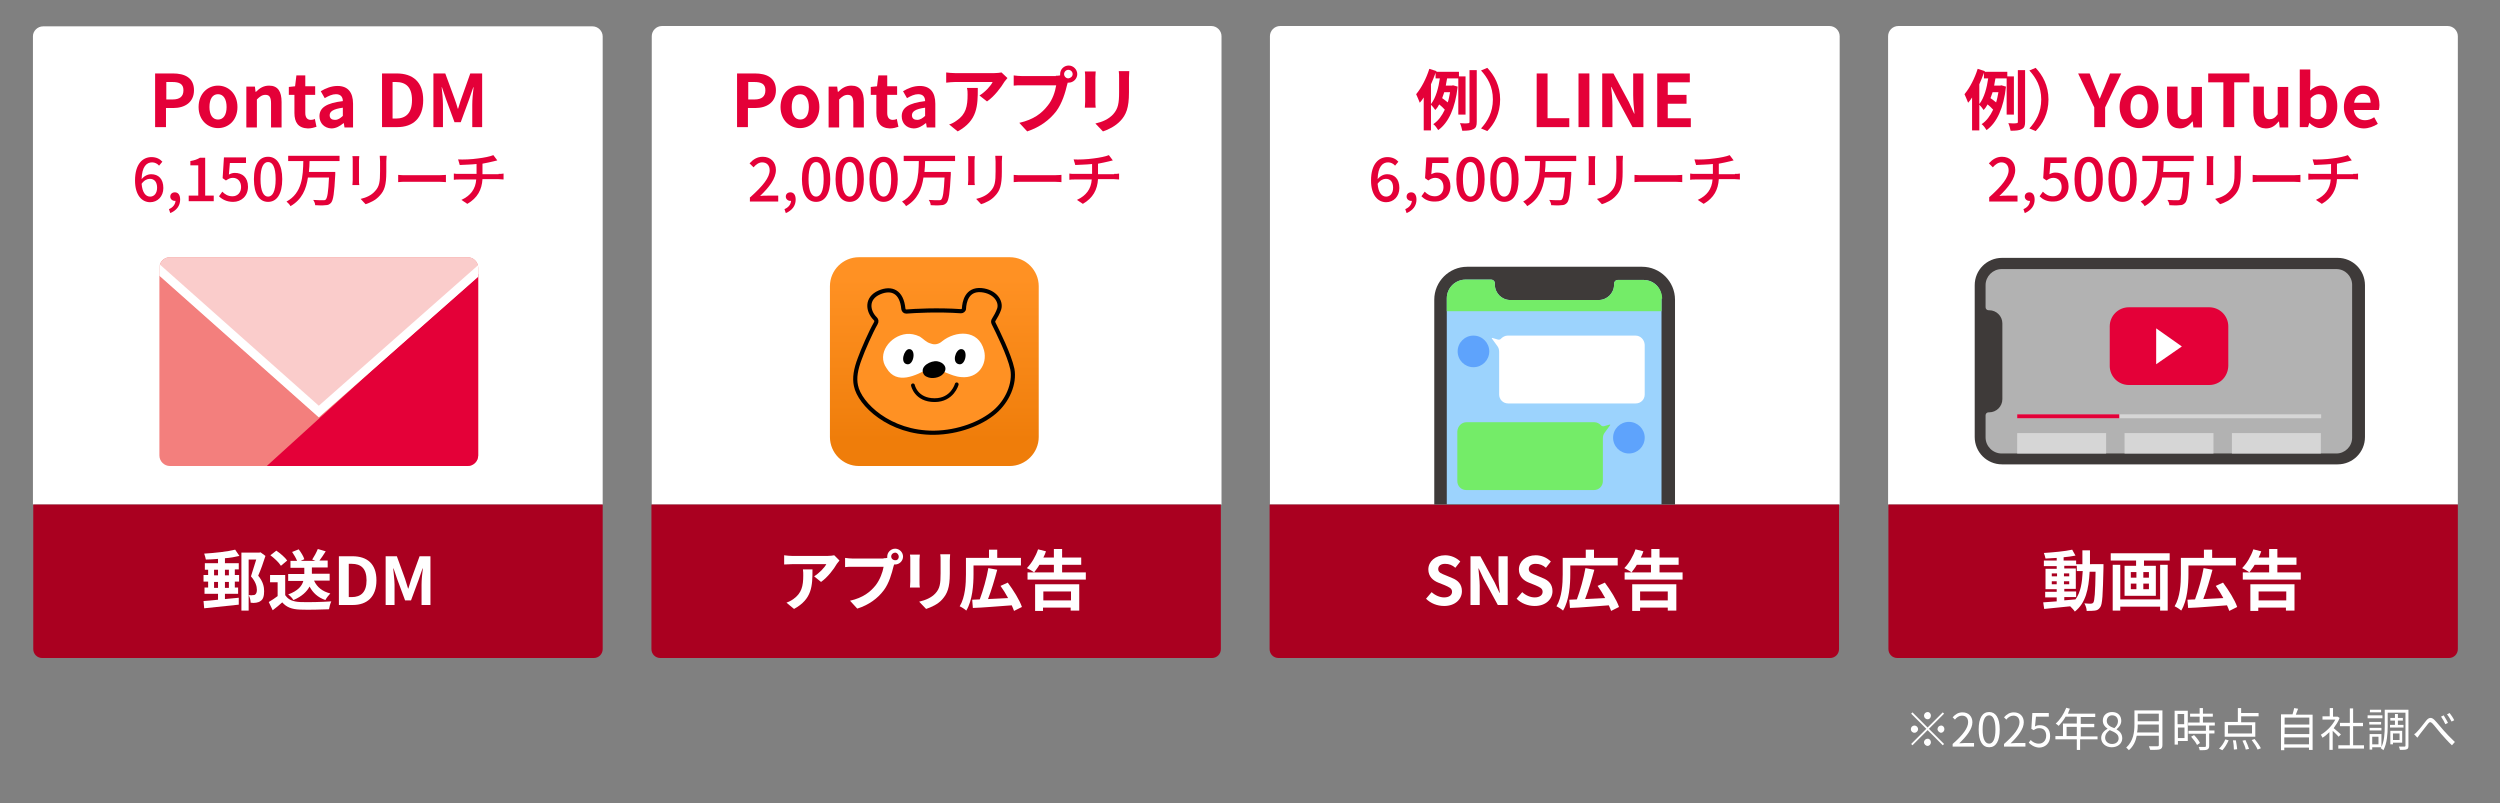 <?xml version="1.0" encoding="utf-8"?>
<!-- Generator: Adobe Illustrator 27.9.6, SVG Export Plug-In . SVG Version: 9.03 Build 54986)  -->
<svg version="1.1" id="レイヤー_1" xmlns="http://www.w3.org/2000/svg" xmlns:xlink="http://www.w3.org/1999/xlink" x="0px"
	 y="0px" viewBox="0 0 759.1 243.9" style="enable-background:new 0 0 759.1 243.9;" xml:space="preserve">
<rect x="0" y="0" width="759.1" height="243.9" fill="#808080" stroke="none"/>
<style type="text/css">
	.st0{fill:#E8E8E8;}
	.st1{fill:#C5C5C5;}
	.st2{fill:#3E3A39;}
	.st3{fill:#C0BBAA;}
	.st4{fill:#A4A2A2;}
	.st5{fill:#FFFFFF;}
	.st6{fill:#AA0020;}
	.st7{fill:#E40038;}
	.st8{fill:url(#SVGID_1_);}
	.st9{fill:#FF9123;stroke:#000000;stroke-width:1.263;stroke-linecap:round;stroke-linejoin:round;}
	.st10{fill-rule:evenodd;clip-rule:evenodd;fill:#FFFFFF;}
	.st11{fill-rule:evenodd;clip-rule:evenodd;}
	.st12{fill:none;stroke:#000000;stroke-width:1.146;stroke-linecap:round;stroke-linejoin:round;}
	.st13{fill:#F37F7D;}
	.st14{fill:#FACCCB;}
	.st15{fill:#FFE1BD;}
	.st16{fill:#9CD3FD;}
	.st17{fill:#5EA3FC;}
	.st18{fill:#74EC68;}
	.st19{fill:#B2B2B2;}
	.st20{fill:#D6D6D6;}
	.st21{fill:#90C83D;}
	.st22{fill:url(#SVGID_00000160173641416650887190000009532317413283635894_);}
	.st23{fill:#FF9123;}
	.st24{fill:url(#SVGID_00000178899197886383095190000008034439489130965431_);}
	.st25{fill:#EDEDED;}
	.st26{fill:#E5E5E5;}
	.st27{fill:#FEFEFE;}
	.st28{fill:#B5B5B5;}
	.st29{fill:#CFCFCF;}
	.st30{fill:#CCCCCC;}
	.st31{fill:#DEDEDE;}
	.st32{fill:#B8B8B8;}
	.st33{fill:#EFEFEF;}
	.st34{fill:none;}
	.st35{fill:#6D83E0;}
	.st36{fill:#F58424;}
	.st37{fill:#1188D9;}
	.st38{fill:#00B092;}
	.st39{fill:#7862C7;}
	.st40{fill:#FFC213;}
	.st41{fill:#FF7E24;}
	.st42{fill:#FF3746;}
	.st43{fill:#FF9CB9;}
	.st44{fill:#52C93E;}
	.st45{fill:#3D3A39;}
	.st46{fill:url(#SVGID_00000101094766555783066780000011164387511028578696_);}
	.st47{fill:#8DCC43;}
	.st48{fill:#28B09B;}
	.st49{fill:#7A4AF9;}
	.st50{fill:#1980DE;}
	.st51{fill:#F18126;}
	.st52{fill:#E862F8;}
	.st53{fill:#E71C41;}
	.st54{fill:#2D2D2D;}
	.st55{fill:#E81C41;}
	.st56{fill:#1A81DF;}
	.st57{fill:#8ECD41;}
	.st58{fill:#E962FA;}
	.st59{fill:#F28124;}
	.st60{fill:#29B19C;}
	.st61{fill:#7A4AFA;}
	.st62{fill:#EA2469;}
	.st63{fill:#38499C;}
	.st64{fill:#04A3AE;}
	.st65{fill:#FFA82D;}
	.st66{fill:#1455BC;}
	.st67{fill:#0AB8B3;}
	.st68{fill:#5B5857;}
	.st69{fill:#FFE600;}
	.st70{fill:#C26900;}
	.st71{fill:#FA9800;}
	.st72{fill:#009B55;}
	.st73{fill:#F4BB21;}
	.st74{fill:#ED7B2E;}
	.st75{fill:#DDDDDD;}
	.st76{fill:#D75512;}
	.st77{fill:#F7E187;}
	.st78{fill:#F2974F;}
	.st79{fill:#BC1D29;}
	.st80{fill:#E73D46;}
	.st81{fill:#FADDDC;}
	.st82{fill:#F3ADAB;}
	.st83{fill:#EF97B1;}
	.st84{fill:#E04A77;}
	.st85{fill:#13A68A;}
	.st86{fill:#5CB546;}
	.st87{fill:#CBE1B2;}
	.st88{fill:#A3D5C2;}
	.st89{fill:#26833A;}
	.st90{fill:#017272;}
	.st91{fill:#207FC3;}
	.st92{fill:#77C9E0;}
	.st93{fill:#B3D0ED;}
	.st94{fill:#2056A0;}
	.st95{fill:#0C9ABC;}
	.st96{fill:#BDD6EF;}
	.st97{fill:#B5DB18;}
	.st98{fill:#00A958;}
	.st99{fill:#10B8B0;}
	.st100{fill:#FBD92E;}
	.st101{fill:#FFDD98;}
	.st102{fill:#E3B885;}
	.st103{fill:#677BBA;}
	.st104{fill:#4B338C;}
	.st105{fill:#A8A1CE;}
	.st106{fill:#454B9C;}
	.st107{fill:#C2CBE7;}
	.st108{fill:#677DBC;}
	.st109{fill:#6F60A7;}
	.st110{fill:#5B9800;}
	.st111{fill:none;stroke:#FFFFFF;stroke-width:3;stroke-miterlimit:10;}
	.st112{clip-path:url(#SVGID_00000089547220537246511490000012957137993128933508_);}
	.st113{fill:#F3E5D7;}
	.st114{fill:#E6C7A8;}
	.st115{fill:#806446;}
	.st116{fill:#6D4D2B;}
	.st117{fill:#EAD0B6;}
	.st118{fill:#CFA375;}
	.st119{fill:#FFA000;}
	.st120{fill:#D77500;}
	.st121{fill:#BDBDBD;}
	.st122{fill:#FF8304;}
	.st123{fill:#D9A7C1;}
	.st124{fill:url(#SVGID_00000085215136935700405320000007519703981700327307_);}
	.st125{fill:#FFF77D;}
	.st126{fill:url(#SVGID_00000012432749314296472540000007592887738659611527_);}
	.st127{fill:url(#SVGID_00000176740711910804757050000001276072380298689950_);}
	.st128{opacity:0.5;fill:#FFFFFF;}
	.st129{fill:#C7C3B4;}
	.st130{clip-path:url(#SVGID_00000122678520281290687390000016647233766556670610_);}
	.st131{fill:none;stroke:#FFFFFF;stroke-width:2;stroke-miterlimit:10;}
	.st132{fill:#F85659;}
	.st133{fill:#404040;}
	.st134{fill:#FFB1B3;}
	.st135{fill:#D0393C;}
	.st136{fill:#F57ABB;}
	.st137{fill:#FAB8DB;}
	.st138{fill:#FCDAEC;}
	.st139{fill:#C5388E;}
	.st140{fill:#8172B7;}
	.st141{fill:#D7D7D7;}
	.st142{fill:#F1E3D5;}
	.st143{fill:#E4C5A6;}
	.st144{fill:#BCBCBC;}
	.st145{fill:#B8AFD6;}
	.st146{fill:#CDA175;}
	.st147{fill:#926A43;}
	.st148{fill:#E8CEB4;}
	.st149{fill:#7C7C7C;}
	.st150{fill:#9F9F9F;}
	.st151{fill:#A3C800;}
	.st152{fill:#E2E2E4;}
	.st153{fill:#9B9D9D;}
	.st154{fill:#CECED0;}
	.st155{fill:#71A100;}
	.st156{fill:#44B477;}
	.st157{fill:#39C2D6;}
	.st158{fill:#AEE6EE;}
	.st159{fill:url(#SVGID_00000070838137556282838240000013170629773216688527_);}
	.st160{fill:url(#SVGID_00000019638946896113534680000003508600306540468154_);}
	.st161{fill:url(#SVGID_00000129163486314352598420000003170391367112071610_);}
	.st162{fill:url(#SVGID_00000164499039951559233290000000111432041980897975_);}
	.st163{fill:#C9001E;}
	.st164{fill:#001E83;}
	.st165{fill:#949494;}
	.st166{fill:#CDCDCD;}
	.st167{fill:#F0F0F0;}
	.st168{fill:none;stroke:#949494;stroke-width:2.189;stroke-miterlimit:10;}
	.st169{fill:#6C6C6C;}
	.st170{fill:#FFFFFF;stroke:#CDCDCD;stroke-width:4.552;stroke-miterlimit:10;}
	.st171{fill:#FF8F23;}
	.st172{fill:#001E64;}
	.st173{fill:url(#SVGID_00000042703245304434116550000014790871640932463493_);}
	.st174{fill:#324B88;}
	.st175{fill:#06256F;}
	.st176{fill:#1D397C;}
	.st177{fill:url(#SVGID_00000051372699303381454190000014598288810347164073_);}
	.st178{fill:url(#SVGID_00000112615450035463428090000000899538659049687445_);}
	.st179{fill:url(#SVGID_00000061446222260380088540000011013404462594497956_);}
	.st180{fill:url(#SVGID_00000084507379621245591660000013502438855250293386_);}
	.st181{fill:url(#SVGID_00000040534580912852890630000007604221537358122402_);}
	.st182{fill:url(#SVGID_00000147904291774523727230000014015798567188674181_);}
	.st183{fill:url(#SVGID_00000157285881439294309490000015811496213334779805_);}
	.st184{fill:#D92541;}
	.st185{fill:#A4001E;}
</style>
<path class="st5" d="M370.9,153.2h-173V11c0-1.7,1.4-3.1,3.1-3.1h166.8c1.7,0,3.1,1.4,3.1,3.1V153.2z"/>
<path class="st5" d="M558.6,153.2h-173V11c0-1.7,1.4-3.1,3.1-3.1h166.8c1.7,0,3.1,1.4,3.1,3.1V153.2z"/>
<path class="st5" d="M746.3,153.2h-173V11c0-1.7,1.4-3.1,3.1-3.1h166.8c1.7,0,3.1,1.4,3.1,3.1V153.2z"/>
<path class="st5" d="M183,153.2H10V11C10,9.4,11.4,8,13.1,8h166.8c1.7,0,3.1,1.4,3.1,3.1V153.2z"/>
<path class="st6" d="M385.4,153.2h173v43.9c0,1.5-1.2,2.7-2.7,2.7H388.2c-1.5,0-2.7-1.2-2.7-2.7V153.2z"/>
<path class="st6" d="M197.7,153.2h173v43.9c0,1.5-1.2,2.7-2.7,2.7H200.5c-1.5,0-2.7-1.2-2.7-2.7V153.2z"/>
<path class="st6" d="M10,153.2h173v43.9c0,1.5-1.2,2.7-2.7,2.7H12.8c-1.5,0-2.7-1.2-2.7-2.7V153.2z"/>
<path class="st6" d="M573.3,153.2h173v43.9c0,1.5-1.2,2.7-2.7,2.7H576.1c-1.5,0-2.7-1.2-2.7-2.7V153.2z"/>
<g>
	<path class="st7" d="M47.2,22.3h5.3c3.6,0,6.4,1.3,6.4,5.1c0,3.7-2.8,5.4-6.3,5.4h-2.2v5.8h-3.3V22.3z M52.4,30.2
		c2.2,0,3.3-0.9,3.3-2.8c0-1.9-1.2-2.5-3.4-2.5h-1.8v5.3H52.4z"/>
	<path class="st7" d="M60.3,32.5c0-4.1,2.8-6.5,5.9-6.5c3.1,0,5.9,2.4,5.9,6.5c0,4.1-2.8,6.4-5.9,6.4C63.1,38.9,60.3,36.5,60.3,32.5
		z M68.8,32.5c0-2.3-0.9-3.9-2.6-3.9c-1.7,0-2.6,1.5-2.6,3.9c0,2.3,0.9,3.8,2.6,3.8C67.9,36.3,68.8,34.8,68.8,32.5z"/>
	<path class="st7" d="M74.8,26.3h2.6l0.2,1.6h0.1c1.1-1.1,2.3-1.9,4-1.9c2.7,0,3.8,1.8,3.8,5v7.7h-3.2v-7.3c0-1.9-0.5-2.6-1.7-2.6
		c-1,0-1.7,0.5-2.6,1.4v8.5h-3.2V26.3z"/>
	<path class="st7" d="M89.4,34.3v-5.5h-1.7v-2.4l1.9-0.2l0.4-3.3h2.7v3.3h3v2.6h-3v5.5c0,1.4,0.6,2.1,1.7,2.1c0.4,0,0.9-0.1,1.2-0.3
		l0.5,2.4c-0.7,0.2-1.5,0.5-2.6,0.5C90.5,38.9,89.4,37.1,89.4,34.3z"/>
	<path class="st7" d="M97,35.3c0-2.6,2.1-4,7.1-4.6c0-1.2-0.6-2.1-2.1-2.1c-1.1,0-2.2,0.5-3.4,1.2l-1.2-2.1c1.5-0.9,3.2-1.6,5.1-1.6
		c3.1,0,4.7,1.9,4.7,5.4v7.2h-2.6l-0.2-1.3h-0.1c-1.1,0.9-2.3,1.6-3.7,1.6C98.5,38.9,97,37.4,97,35.3z M104.1,35.2v-2.5
		c-3,0.4-4,1.2-4,2.3c0,1,0.7,1.4,1.6,1.4C102.7,36.4,103.3,35.9,104.1,35.2z"/>
	<path class="st7" d="M115.9,22.3h4.5c5,0,8.1,2.6,8.1,8.1c0,5.5-3.1,8.2-7.9,8.2h-4.6V22.3z M120.2,36c3,0,4.9-1.6,4.9-5.6
		c0-4-1.9-5.5-4.9-5.5h-1V36H120.2z"/>
	<path class="st7" d="M131.6,22.3h3.6l2.8,7.6c0.4,1,0.7,2.1,1,3.1h0.1c0.4-1.1,0.6-2.1,1-3.1l2.7-7.6h3.6v16.3h-3v-6.8
		c0-1.5,0.2-3.8,0.4-5.3h-0.1l-1.3,3.8l-2.5,6.8H138l-2.5-6.8l-1.3-3.8h-0.1c0.2,1.5,0.4,3.8,0.4,5.3v6.8h-2.9V22.3z"/>
	<path class="st7" d="M48.3,50.3c-0.5-0.6-1.3-1-2.1-1c-1.7,0-3.1,1.3-3.2,5.1c0.8-1,1.9-1.5,2.9-1.5c2.2,0,3.7,1.4,3.7,4.2
		c0,2.6-1.8,4.3-4,4.3c-2.5,0-4.6-2.1-4.6-6.6c0-5.1,2.4-7.1,5-7.1c1.5,0,2.6,0.6,3.3,1.4L48.3,50.3z M47.7,57
		c0-1.7-0.8-2.7-2.2-2.7c-0.8,0-1.7,0.4-2.5,1.5c0.2,2.6,1.2,3.9,2.6,3.9C46.8,59.7,47.7,58.7,47.7,57z"/>
	<path class="st7" d="M51.3,63.5c1.2-0.5,1.9-1.4,2-2.5c-0.1,0-0.1,0-0.2,0c-0.7,0-1.4-0.5-1.4-1.3c0-0.8,0.6-1.3,1.4-1.3
		c1,0,1.6,0.8,1.6,2.2c0,1.9-1.1,3.3-3,4.1L51.3,63.5z"/>
	<path class="st7" d="M57.3,59.4h2.9v-9.2h-2.4v-1.3c1.2-0.2,2.1-0.5,2.9-1h1.6v11.5h2.6v1.7h-7.6V59.4z"/>
	<path class="st7" d="M66.5,59.6l1-1.4c0.8,0.8,1.7,1.4,3.1,1.4c1.5,0,2.6-1.1,2.6-2.8s-1-2.8-2.5-2.8c-0.8,0-1.3,0.3-2.1,0.8
		l-1-0.7l0.4-6.3h6.7v1.7h-4.9L69.5,53c0.6-0.3,1.1-0.5,1.8-0.5c2.2,0,4,1.3,4,4.2c0,2.9-2.1,4.6-4.5,4.6
		C68.8,61.3,67.4,60.5,66.5,59.6z"/>
	<path class="st7" d="M77.1,54.4c0-4.6,1.7-6.8,4.3-6.8c2.6,0,4.3,2.3,4.3,6.8c0,4.6-1.7,6.9-4.3,6.9C78.8,61.3,77.1,59,77.1,54.4z
		 M83.7,54.4c0-3.8-1-5.2-2.3-5.2s-2.3,1.4-2.3,5.2c0,3.8,1,5.3,2.3,5.3S83.7,58.2,83.7,54.4z"/>
	<path class="st7" d="M94,48.9c0,1.1-0.1,2.2-0.2,3.3h8c0,0,0,0.5,0,0.8c-0.3,5.7-0.6,7.8-1.3,8.6c-0.5,0.5-0.9,0.7-1.7,0.7
		c-0.7,0.1-1.9,0.1-3.1,0c0-0.5-0.3-1.2-0.6-1.6c1.3,0.1,2.6,0.1,3,0.1c0.4,0,0.6,0,0.8-0.2c0.5-0.5,0.8-2.3,1-6.7h-6.4
		c-0.5,3.5-1.8,6.7-5.3,8.7c-0.2-0.5-0.8-1-1.2-1.4c4.8-2.6,5-7.8,5.1-12.3h-4.6v-1.6h15.6v1.6H94z"/>
	<path class="st7" d="M109.1,47.4c0,0.4-0.1,0.8-0.1,1.3v6c0,0.5,0,1.1,0.1,1.5H107c0-0.3,0.1-0.9,0.1-1.5v-6c0-0.3,0-1-0.1-1.3
		H109.1z M117.4,47.3c0,0.5-0.1,1-0.1,1.7v3.2c0,4.1-0.6,5.7-2,7.2c-1.2,1.4-3,2.2-4.3,2.6l-1.5-1.6c1.7-0.4,3.3-1.1,4.4-2.4
		c1.3-1.4,1.5-2.8,1.5-6V49c0-0.6-0.1-1.2-0.1-1.7H117.4z"/>
	<path class="st7" d="M120.9,53.1c0.6,0.1,1.7,0.1,2.7,0.1h9.8c0.9,0,1.6-0.1,2-0.1v2.2c-0.4,0-1.2-0.1-2-0.1h-9.8
		c-1,0-2.1,0-2.7,0.1V53.1z"/>
	<path class="st7" d="M151.4,52.8c0.4,0,1.1,0,1.5-0.1v1.8c-0.4,0-1-0.1-1.5-0.1h-4.9c-0.2,3.2-1.5,5.7-4.6,7.5l-1.8-1.2
		c2.8-1.3,4.3-3.3,4.5-6.2h-5.2c-0.6,0-1.2,0-1.6,0.1v-1.9c0.4,0.1,1.1,0.1,1.6,0.1h5.3v-3c-1.8,0.2-3.7,0.2-5.1,0.3l-0.5-1.7
		c1.4,0.1,4.1,0,6.1-0.3c1.7-0.2,3.7-0.6,4.6-1l1.2,1.6c-0.5,0.1-0.9,0.2-1.2,0.3c-0.9,0.2-2.1,0.5-3.3,0.7v3.2H151.4z"/>
</g>
<g>
	<path class="st7" d="M223.9,22.3h5.3c3.6,0,6.4,1.3,6.4,5.1c0,3.7-2.8,5.4-6.3,5.4h-2.2v5.8h-3.3V22.3z M229.1,30.2
		c2.2,0,3.3-0.9,3.3-2.8c0-1.9-1.2-2.5-3.4-2.5h-1.8v5.3H229.1z"/>
	<path class="st7" d="M237,32.5c0-4.1,2.8-6.5,5.9-6.5s5.9,2.4,5.9,6.5c0,4.1-2.8,6.4-5.9,6.4S237,36.5,237,32.5z M245.6,32.5
		c0-2.3-0.9-3.9-2.6-3.9s-2.6,1.5-2.6,3.9c0,2.3,0.9,3.8,2.6,3.8S245.6,34.8,245.6,32.5z"/>
	<path class="st7" d="M251.6,26.3h2.6l0.2,1.6h0.1c1.1-1.1,2.3-1.9,4-1.9c2.7,0,3.8,1.8,3.8,5v7.7h-3.2v-7.3c0-1.9-0.5-2.6-1.7-2.6
		c-1,0-1.7,0.5-2.6,1.4v8.5h-3.2V26.3z"/>
	<path class="st7" d="M266.1,34.3v-5.5h-1.7v-2.4l1.9-0.2l0.4-3.3h2.7v3.3h3v2.6h-3v5.5c0,1.4,0.6,2.1,1.7,2.1
		c0.4,0,0.9-0.1,1.2-0.3l0.5,2.4c-0.7,0.2-1.5,0.5-2.6,0.5C267.3,38.9,266.1,37.1,266.1,34.3z"/>
	<path class="st7" d="M273.8,35.3c0-2.6,2.1-4,7.1-4.6c0-1.2-0.6-2.1-2.1-2.1c-1.1,0-2.2,0.5-3.4,1.2l-1.2-2.1
		c1.5-0.9,3.2-1.6,5.1-1.6c3.1,0,4.7,1.9,4.7,5.4v7.2h-2.6l-0.2-1.3h-0.1c-1.1,0.9-2.3,1.6-3.7,1.6
		C275.2,38.9,273.8,37.4,273.8,35.3z M280.9,35.2v-2.5c-3,0.4-4,1.2-4,2.3c0,1,0.7,1.4,1.6,1.4C279.4,36.4,280.1,35.9,280.9,35.2z"
		/>
	<path class="st7" d="M305.9,23.7c-0.2,0.3-0.7,0.8-0.9,1.1c-1,1.7-3.1,4.5-5.3,6l-2.3-1.8c1.8-1.1,3.5-3,4-4.1H290
		c-0.9,0-1.6,0.1-2.7,0.2v-3.1c0.8,0.1,1.8,0.2,2.7,0.2h11.9c0.6,0,1.8-0.1,2.2-0.2L305.9,23.7z M296.9,26.7c0,5.5-0.1,9.9-6.1,13.2
		l-2.6-2.1c0.7-0.2,1.5-0.6,2.3-1.2c2.8-1.9,3.3-4.3,3.3-7.9c0-0.7,0-1.3-0.2-2H296.9z"/>
	<path class="st7" d="M320.6,23c0.3,0,0.8,0,1.3-0.1c0-0.1,0-0.3,0-0.4c0-1.5,1.2-2.6,2.6-2.6c1.4,0,2.6,1.2,2.6,2.6
		c0,1.4-1.2,2.6-2.6,2.6c-0.1,0-0.2,0-0.3,0l-0.2,0.7c-0.5,2.2-1.5,5.6-3.3,8c-2,2.6-4.9,4.8-8.8,6.1l-2.4-2.6
		c4.4-1,6.8-2.9,8.6-5.2c1.5-1.8,2.3-4.3,2.6-6.2h-10.3c-1,0-2,0-2.6,0.1v-3.1c0.6,0.1,1.9,0.2,2.6,0.2H320.6z M325.7,22.5
		c0-0.7-0.6-1.3-1.3-1.3c-0.7,0-1.3,0.6-1.3,1.3c0,0.7,0.6,1.3,1.3,1.3C325.1,23.7,325.7,23.2,325.7,22.5z"/>
	<path class="st7" d="M332.7,21.7c0,0.5-0.1,1-0.1,1.7v7.4c0,0.5,0,1.4,0.1,1.9h-3.3c0-0.4,0.1-1.3,0.1-1.9v-7.4
		c0-0.4,0-1.2-0.1-1.7H332.7z M342.9,21.5c0,0.6-0.1,1.3-0.1,2.2v4.4c0,4.7-0.9,6.8-2.6,8.6c-1.5,1.6-3.7,2.7-5.3,3.2l-2.3-2.4
		c2.2-0.5,4-1.3,5.4-2.8c1.5-1.7,1.8-3.3,1.8-6.7v-4.2c0-0.9,0-1.6-0.1-2.2H342.9z"/>
	<path class="st7" d="M227.8,59.9c3.9-3.5,5.9-6,5.9-8.2c0-1.4-0.8-2.4-2.3-2.4c-1,0-1.9,0.7-2.6,1.5l-1.2-1.2c1.1-1.2,2.3-2,4-2
		c2.4,0,4,1.6,4,4c0,2.6-2,5.2-4.8,7.9c0.7-0.1,1.5-0.1,2.2-0.1h3.3v1.8h-8.6V59.9z"/>
	<path class="st7" d="M238.2,63.5c1.2-0.5,1.9-1.4,2-2.5c-0.1,0-0.1,0-0.2,0c-0.7,0-1.4-0.5-1.4-1.3c0-0.8,0.6-1.3,1.4-1.3
		c1,0,1.6,0.8,1.6,2.2c0,1.9-1.1,3.3-3,4.1L238.2,63.5z"/>
	<path class="st7" d="M243.5,54.4c0-4.6,1.7-6.8,4.3-6.8c2.6,0,4.3,2.3,4.3,6.8c0,4.6-1.7,6.9-4.3,6.9
		C245.2,61.3,243.5,59,243.5,54.4z M250.1,54.4c0-3.8-1-5.2-2.3-5.2c-1.3,0-2.3,1.4-2.3,5.2c0,3.8,1,5.3,2.3,5.3
		C249.1,59.7,250.1,58.2,250.1,54.4z"/>
	<path class="st7" d="M253.7,54.4c0-4.6,1.7-6.8,4.3-6.8c2.6,0,4.3,2.3,4.3,6.8c0,4.6-1.7,6.9-4.3,6.9
		C255.4,61.3,253.7,59,253.7,54.4z M260.3,54.4c0-3.8-1-5.2-2.3-5.2c-1.3,0-2.3,1.4-2.3,5.2c0,3.8,1,5.3,2.3,5.3
		C259.4,59.7,260.3,58.2,260.3,54.4z"/>
	<path class="st7" d="M264,54.4c0-4.6,1.7-6.8,4.3-6.8c2.6,0,4.3,2.3,4.3,6.8c0,4.6-1.7,6.9-4.3,6.9C265.7,61.3,264,59,264,54.4z
		 M270.6,54.4c0-3.8-1-5.2-2.3-5.2c-1.3,0-2.3,1.4-2.3,5.2c0,3.8,1,5.3,2.3,5.3C269.6,59.7,270.6,58.2,270.6,54.4z"/>
	<path class="st7" d="M280.9,48.9c0,1.1-0.1,2.2-0.2,3.3h8c0,0,0,0.5,0,0.8c-0.3,5.7-0.6,7.8-1.3,8.6c-0.5,0.5-0.9,0.7-1.7,0.7
		c-0.7,0.1-1.9,0.1-3.1,0c0-0.5-0.3-1.2-0.6-1.6c1.3,0.1,2.6,0.1,3,0.1c0.4,0,0.6,0,0.8-0.2c0.5-0.5,0.8-2.3,1-6.7h-6.4
		c-0.5,3.5-1.8,6.7-5.3,8.7c-0.2-0.5-0.8-1-1.2-1.4c4.8-2.6,5-7.8,5.1-12.3h-4.6v-1.6h15.6v1.6H280.9z"/>
	<path class="st7" d="M296,47.4c0,0.4-0.1,0.8-0.1,1.3v6c0,0.5,0,1.1,0.1,1.5h-2.1c0-0.3,0.1-0.9,0.1-1.5v-6c0-0.3,0-1-0.1-1.3H296z
		 M304.3,47.3c0,0.5-0.1,1-0.1,1.7v3.2c0,4.1-0.6,5.7-2,7.2c-1.2,1.4-3,2.2-4.3,2.6l-1.5-1.6c1.7-0.4,3.3-1.1,4.4-2.4
		c1.3-1.4,1.5-2.8,1.5-6V49c0-0.6-0.1-1.2-0.1-1.7H304.3z"/>
	<path class="st7" d="M307.8,53.1c0.6,0.1,1.7,0.1,2.7,0.1h9.8c0.9,0,1.6-0.1,2-0.1v2.2c-0.4,0-1.2-0.1-2-0.1h-9.8
		c-1,0-2.1,0-2.7,0.1V53.1z"/>
	<path class="st7" d="M338.3,52.8c0.4,0,1.1,0,1.5-0.1v1.8c-0.4,0-1-0.1-1.5-0.1h-4.9c-0.2,3.2-1.5,5.7-4.6,7.5l-1.8-1.2
		c2.8-1.3,4.3-3.3,4.5-6.2h-5.2c-0.6,0-1.2,0-1.6,0.1v-1.9c0.4,0.1,1.1,0.1,1.6,0.1h5.3v-3c-1.8,0.2-3.7,0.2-5.1,0.3l-0.5-1.7
		c1.4,0.1,4.1,0,6.1-0.3c1.7-0.2,3.7-0.6,4.6-1l1.2,1.6c-0.5,0.1-0.9,0.2-1.2,0.3c-0.9,0.2-2.1,0.5-3.3,0.7v3.2H338.3z"/>
</g>
<g>
	<path class="st7" d="M442.8,34.8v-11h-3.4c-0.1,0.7-0.3,1.4-0.4,2.2h1.8l0.4-0.1l1.4,0.4c-0.7,6.5-2.8,11-5.9,13.2
		c-0.3-0.5-1-1.5-1.5-1.8c1.5-1,2.6-2.5,3.5-4.4c-0.4-0.5-1.1-1.1-1.7-1.6c-0.3,0.6-0.7,1.2-1.2,1.7c-0.3-0.5-0.9-1.2-1.3-1.6v7.8
		h-2.2v-10c-0.4,0.6-0.8,1.2-1.2,1.6c-0.2-0.6-0.8-1.9-1.1-2.6c1.6-1.9,3.1-4.8,4-7.7l2.2,0.7l-0.1,0.2h6.9v1.4h2v11.6H442.8z
		 M434.5,31.6c1.5-1.9,2.3-5,2.7-7.8h-1.3v-1.7c-0.4,1.2-0.9,2.3-1.4,3.5V31.6z M438.5,28.1c-0.2,0.6-0.4,1.2-0.6,1.7
		c0.6,0.4,1.2,0.9,1.7,1.3c0.3-0.9,0.5-2,0.7-3.1H438.5z M448.4,21.3v15.6c0,1.3-0.2,1.9-1,2.3c-0.7,0.4-1.8,0.5-3.4,0.5
		c-0.1-0.6-0.4-1.7-0.7-2.3c1.1,0.1,2.1,0.1,2.5,0c0.3,0,0.4-0.1,0.4-0.4V21.3H448.4z"/>
	<path class="st7" d="M455.5,30.2c0,4.3-1.8,7.5-3.9,9.6l-1.9-0.8c2-2.2,3.6-4.9,3.6-8.8s-1.6-6.6-3.6-8.8l1.9-0.8
		C453.7,22.8,455.5,26,455.5,30.2z"/>
	<path class="st7" d="M466.6,22.3h3.3v13.6h6.6v2.7h-9.9V22.3z"/>
	<path class="st7" d="M479.3,22.3h3.3v16.3h-3.3V22.3z"/>
	<path class="st7" d="M486.6,22.3h3.3l4.7,8.7l1.6,3.5h0.1c-0.2-1.7-0.4-3.9-0.4-5.7v-6.5h3.1v16.3h-3.3l-4.7-8.7l-1.7-3.5h-0.1
		c0.2,1.8,0.4,3.8,0.4,5.7v6.5h-3.1V22.3z"/>
	<path class="st7" d="M503.1,22.3h10V25h-6.7v3.8h5.7v2.7h-5.7v4.4h7v2.7h-10.2V22.3z"/>
	<path class="st7" d="M423.6,50.3c-0.5-0.6-1.3-1-2.1-1c-1.7,0-3.1,1.3-3.2,5.1c0.8-1,1.9-1.5,2.9-1.5c2.2,0,3.7,1.4,3.7,4.2
		c0,2.6-1.8,4.3-4,4.3c-2.5,0-4.6-2.1-4.6-6.6c0-5.1,2.4-7.1,5-7.1c1.5,0,2.6,0.6,3.3,1.4L423.6,50.3z M423,57
		c0-1.7-0.8-2.7-2.2-2.7c-0.8,0-1.7,0.4-2.5,1.5c0.2,2.6,1.2,3.9,2.6,3.9C422.1,59.7,423,58.7,423,57z"/>
	<path class="st7" d="M426.7,63.5c1.2-0.5,1.9-1.4,2-2.5c-0.1,0-0.1,0-0.2,0c-0.7,0-1.4-0.5-1.4-1.3c0-0.8,0.6-1.3,1.4-1.3
		c1,0,1.6,0.8,1.6,2.2c0,1.9-1.1,3.3-3,4.1L426.7,63.5z"/>
	<path class="st7" d="M431.6,59.6l1-1.4c0.8,0.8,1.7,1.4,3.1,1.4c1.5,0,2.6-1.1,2.6-2.8s-1-2.8-2.5-2.8c-0.8,0-1.4,0.3-2.1,0.8
		l-1-0.7l0.4-6.3h6.7v1.7h-4.9l-0.3,3.4c0.6-0.3,1.1-0.5,1.8-0.5c2.2,0,4,1.3,4,4.2c0,2.9-2.1,4.6-4.5,4.6
		C433.8,61.3,432.5,60.5,431.6,59.6z"/>
	<path class="st7" d="M442.2,54.4c0-4.6,1.7-6.8,4.3-6.8c2.6,0,4.3,2.3,4.3,6.8c0,4.6-1.7,6.9-4.3,6.9
		C443.9,61.3,442.2,59,442.2,54.4z M448.8,54.4c0-3.8-1-5.2-2.3-5.2c-1.3,0-2.3,1.4-2.3,5.2c0,3.8,1,5.3,2.3,5.3
		C447.8,59.7,448.8,58.2,448.8,54.4z"/>
	<path class="st7" d="M452.5,54.4c0-4.6,1.7-6.8,4.3-6.8c2.6,0,4.3,2.3,4.3,6.8c0,4.6-1.7,6.9-4.3,6.9
		C454.1,61.3,452.5,59,452.5,54.4z M459,54.4c0-3.8-1-5.2-2.3-5.2c-1.3,0-2.3,1.4-2.3,5.2c0,3.8,1,5.3,2.3,5.3
		C458.1,59.7,459,58.2,459,54.4z"/>
	<path class="st7" d="M469.3,48.9c0,1.1-0.1,2.2-0.2,3.3h8c0,0,0,0.5,0,0.8c-0.3,5.7-0.6,7.8-1.3,8.6c-0.5,0.5-0.9,0.7-1.7,0.7
		c-0.7,0.1-1.9,0.1-3.1,0c0-0.5-0.3-1.2-0.6-1.6c1.3,0.1,2.6,0.1,3,0.1c0.4,0,0.6,0,0.8-0.2c0.5-0.5,0.8-2.3,1-6.7H469
		c-0.5,3.5-1.8,6.7-5.3,8.7c-0.2-0.5-0.8-1-1.2-1.4c4.8-2.6,5-7.8,5.1-12.3h-4.6v-1.6h15.6v1.6H469.3z"/>
	<path class="st7" d="M484.4,47.4c0,0.4-0.1,0.8-0.1,1.3v6c0,0.5,0,1.1,0.1,1.5h-2.1c0-0.3,0.1-0.9,0.1-1.5v-6c0-0.3,0-1-0.1-1.3
		H484.4z M492.8,47.3c0,0.5-0.1,1-0.1,1.7v3.2c0,4.1-0.6,5.7-2,7.2c-1.2,1.4-3,2.2-4.3,2.6l-1.5-1.6c1.7-0.4,3.3-1.1,4.4-2.4
		c1.3-1.4,1.5-2.8,1.5-6V49c0-0.6-0.1-1.2-0.1-1.7H492.8z"/>
	<path class="st7" d="M496.3,53.1c0.6,0.1,1.7,0.1,2.7,0.1h9.8c0.9,0,1.6-0.1,2-0.1v2.2c-0.4,0-1.2-0.1-2-0.1h-9.8
		c-1,0-2.1,0-2.7,0.1V53.1z"/>
	<path class="st7" d="M526.8,52.8c0.4,0,1.1,0,1.5-0.1v1.8c-0.4,0-1-0.1-1.5-0.1h-4.9c-0.2,3.2-1.5,5.7-4.6,7.5l-1.8-1.2
		c2.8-1.3,4.3-3.3,4.5-6.2h-5.2c-0.6,0-1.2,0-1.6,0.1v-1.9c0.4,0.1,1.1,0.1,1.6,0.1h5.3v-3c-1.8,0.2-3.7,0.2-5.1,0.3l-0.5-1.7
		c1.4,0.1,4.1,0,6.1-0.3c1.7-0.2,3.7-0.6,4.6-1l1.2,1.6c-0.5,0.1-0.9,0.2-1.2,0.3c-0.9,0.2-2.1,0.5-3.3,0.7v3.2H526.8z"/>
</g>
<g>
	<path class="st7" d="M609.3,34.8v-11h-3.4c-0.1,0.7-0.3,1.4-0.4,2.2h1.8l0.4-0.1l1.4,0.4c-0.7,6.5-2.8,11-5.9,13.2
		c-0.3-0.5-1-1.5-1.5-1.8c1.5-1,2.6-2.5,3.5-4.4c-0.4-0.5-1.1-1.1-1.7-1.6c-0.3,0.6-0.7,1.2-1.2,1.7c-0.3-0.5-0.9-1.2-1.3-1.6v7.8
		h-2.2v-10c-0.4,0.6-0.8,1.2-1.2,1.6c-0.2-0.6-0.8-1.9-1.1-2.6c1.6-1.9,3.1-4.8,4-7.7l2.2,0.7l-0.1,0.2h6.9v1.4h2v11.6H609.3z
		 M601,31.6c1.5-1.9,2.3-5,2.7-7.8h-1.3v-1.7c-0.4,1.2-0.9,2.3-1.4,3.5V31.6z M605,28.1c-0.2,0.6-0.4,1.2-0.6,1.7
		c0.6,0.4,1.2,0.9,1.7,1.3c0.3-0.9,0.5-2,0.7-3.1H605z M614.9,21.3v15.6c0,1.3-0.2,1.9-1,2.3c-0.7,0.4-1.8,0.5-3.4,0.5
		c-0.1-0.6-0.4-1.7-0.7-2.3c1.1,0.1,2.1,0.1,2.5,0c0.3,0,0.4-0.1,0.4-0.4V21.3H614.9z"/>
	<path class="st7" d="M622,30.2c0,4.3-1.8,7.5-3.9,9.6l-1.9-0.8c2-2.2,3.6-4.9,3.6-8.8s-1.6-6.6-3.6-8.8l1.9-0.8
		C620.2,22.8,622,26,622,30.2z"/>
	<path class="st7" d="M635.9,32.6L631,22.3h3.5l1.6,4c0.5,1.2,0.9,2.4,1.4,3.6h0.1c0.5-1.3,1-2.4,1.5-3.6l1.6-4h3.4l-4.9,10.3v6
		h-3.3V32.6z"/>
	<path class="st7" d="M643.6,32.5c0-4.1,2.8-6.5,5.9-6.5c3.1,0,5.9,2.4,5.9,6.5c0,4.1-2.8,6.4-5.9,6.4
		C646.4,38.9,643.6,36.5,643.6,32.5z M652.1,32.5c0-2.3-0.9-3.9-2.6-3.9c-1.7,0-2.6,1.5-2.6,3.9c0,2.3,0.9,3.8,2.6,3.8
		C651.2,36.3,652.1,34.8,652.1,32.5z"/>
	<path class="st7" d="M658,34v-7.7h3.2v7.3c0,1.9,0.5,2.6,1.7,2.6c1,0,1.7-0.4,2.5-1.5v-8.3h3.2v12.3H666l-0.2-1.8h-0.1
		c-1.1,1.3-2.2,2.1-3.9,2.1C659.1,38.9,658,37.1,658,34z"/>
	<path class="st7" d="M675.1,25h-4.6v-2.7H683V25h-4.6v13.6h-3.3V25z"/>
	<path class="st7" d="M684.2,34v-7.7h3.2v7.3c0,1.9,0.5,2.6,1.7,2.6c1,0,1.7-0.4,2.5-1.5v-8.3h3.2v12.3h-2.6l-0.2-1.8h-0.1
		c-1.1,1.3-2.2,2.1-3.9,2.1C685.3,38.9,684.2,37.1,684.2,34z"/>
	<path class="st7" d="M701.2,37.3L701.2,37.3l-0.4,1.3h-2.5V21.1h3.2v4.4l-0.1,2c1-0.9,2.2-1.5,3.4-1.5c3,0,4.9,2.5,4.9,6.2
		c0,4.2-2.5,6.7-5.2,6.7C703.4,38.9,702.2,38.3,701.2,37.3z M706.4,32.3c0-2.4-0.7-3.7-2.4-3.7c-0.8,0-1.6,0.4-2.4,1.3v5.4
		c0.8,0.7,1.6,0.9,2.2,0.9C705.3,36.3,706.4,35,706.4,32.3z"/>
	<path class="st7" d="M711.7,32.5c0-4,2.8-6.5,5.7-6.5c3.4,0,5.1,2.5,5.1,5.9c0,0.6-0.1,1.2-0.2,1.5h-7.6c0.3,2,1.6,3.1,3.4,3.1
		c1,0,1.9-0.3,2.8-0.9l1.1,2c-1.2,0.8-2.8,1.4-4.3,1.4C714.4,38.9,711.7,36.5,711.7,32.5z M719.8,31.2c0-1.7-0.7-2.7-2.3-2.7
		c-1.3,0-2.4,0.9-2.7,2.7H719.8z"/>
	<path class="st7" d="M604,59.9c3.9-3.5,5.9-6,5.9-8.2c0-1.4-0.8-2.4-2.2-2.4c-1,0-1.9,0.7-2.6,1.5l-1.2-1.2c1.1-1.2,2.3-2,4-2
		c2.4,0,4,1.6,4,4c0,2.6-2,5.2-4.8,7.9c0.7-0.1,1.5-0.1,2.2-0.1h3.3v1.8H604V59.9z"/>
	<path class="st7" d="M614.4,63.5c1.2-0.5,1.9-1.4,2-2.5c-0.1,0-0.1,0-0.2,0c-0.7,0-1.4-0.5-1.4-1.3c0-0.8,0.6-1.3,1.4-1.3
		c1,0,1.6,0.8,1.6,2.2c0,1.9-1.1,3.3-3,4.1L614.4,63.5z"/>
	<path class="st7" d="M619.3,59.6l1-1.4c0.8,0.8,1.7,1.4,3.1,1.4c1.5,0,2.6-1.1,2.6-2.8s-1-2.8-2.5-2.8c-0.8,0-1.4,0.3-2.1,0.8
		l-1-0.7l0.4-6.3h6.7v1.7h-4.9l-0.3,3.4c0.6-0.3,1.1-0.5,1.8-0.5c2.2,0,4,1.3,4,4.2c0,2.9-2.1,4.6-4.5,4.6
		C621.5,61.3,620.2,60.5,619.3,59.6z"/>
	<path class="st7" d="M629.9,54.4c0-4.6,1.7-6.8,4.3-6.8c2.6,0,4.3,2.3,4.3,6.8c0,4.6-1.7,6.9-4.3,6.9
		C631.6,61.3,629.9,59,629.9,54.4z M636.5,54.4c0-3.8-1-5.2-2.3-5.2s-2.3,1.4-2.3,5.2c0,3.8,1,5.3,2.3,5.3S636.5,58.2,636.5,54.4z"
		/>
	<path class="st7" d="M640.2,54.4c0-4.6,1.7-6.8,4.3-6.8c2.6,0,4.3,2.3,4.3,6.8c0,4.6-1.7,6.9-4.3,6.9
		C641.8,61.3,640.2,59,640.2,54.4z M646.8,54.4c0-3.8-1-5.2-2.3-5.2s-2.3,1.4-2.3,5.2c0,3.8,1,5.3,2.3,5.3S646.8,58.2,646.8,54.4z"
		/>
	<path class="st7" d="M657,48.9c0,1.1-0.1,2.2-0.2,3.3h8c0,0,0,0.5,0,0.8c-0.3,5.7-0.6,7.8-1.3,8.6c-0.5,0.5-0.9,0.7-1.7,0.7
		c-0.7,0.1-1.9,0.1-3.1,0c0-0.5-0.3-1.2-0.6-1.6c1.3,0.1,2.6,0.1,3,0.1c0.4,0,0.6,0,0.8-0.2c0.5-0.5,0.8-2.3,1-6.7h-6.4
		c-0.5,3.5-1.8,6.7-5.3,8.7c-0.2-0.5-0.8-1-1.2-1.4c4.8-2.6,5-7.8,5.1-12.3h-4.6v-1.6h15.6v1.6H657z"/>
	<path class="st7" d="M672.1,47.4c0,0.4-0.1,0.8-0.1,1.3v6c0,0.5,0,1.1,0.1,1.5H670c0-0.3,0.1-0.9,0.1-1.5v-6c0-0.3,0-1-0.1-1.3
		H672.1z M680.5,47.3c0,0.5-0.1,1-0.1,1.7v3.2c0,4.1-0.6,5.7-2,7.2c-1.2,1.4-3,2.2-4.3,2.6l-1.5-1.6c1.7-0.4,3.3-1.1,4.4-2.4
		c1.3-1.4,1.5-2.8,1.5-6V49c0-0.6-0.1-1.2-0.1-1.7H680.5z"/>
	<path class="st7" d="M684,53.1c0.6,0.1,1.7,0.1,2.7,0.1h9.8c0.9,0,1.6-0.1,2-0.1v2.2c-0.4,0-1.2-0.1-2-0.1h-9.8c-1,0-2.1,0-2.7,0.1
		V53.1z"/>
	<path class="st7" d="M714.5,52.8c0.4,0,1.1,0,1.5-0.1v1.8c-0.4,0-1-0.1-1.5-0.1h-4.9c-0.2,3.2-1.5,5.7-4.6,7.5l-1.8-1.2
		c2.8-1.3,4.3-3.3,4.5-6.2h-5.2c-0.6,0-1.2,0-1.6,0.1v-1.9c0.4,0.1,1.1,0.1,1.6,0.1h5.3v-3c-1.8,0.2-3.7,0.2-5.1,0.3l-0.5-1.7
		c1.4,0.1,4.1,0,6.1-0.3c1.7-0.2,3.7-0.6,4.6-1l1.2,1.6c-0.5,0.1-0.9,0.2-1.2,0.3c-0.9,0.2-2.1,0.5-3.3,0.7v3.2H714.5z"/>
</g>
<g>
	
		<linearGradient id="SVGID_1_" gradientUnits="userSpaceOnUse" x1="283.674" y1="831.452" x2="283.674" y2="774.682" gradientTransform="matrix(1 0 0 -1 0 914.884)">
		<stop  offset="2.011376e-02" style="stop-color:#FF9123"/>
		<stop  offset="0.694" style="stop-color:#F38210"/>
		<stop  offset="0.882" style="stop-color:#EF7D0A"/>
	</linearGradient>
	<path class="st8" d="M306.6,141.5h-45.8c-4.9,0-8.8-4-8.8-8.8V86.9c0-4.9,4-8.8,8.8-8.8h45.8c4.9,0,8.8,4,8.8,8.8v45.8
		C315.4,137.5,311.4,141.5,306.6,141.5z"/>
	<g>
		<g>
			<g>
				<g>
					<g>
						<path class="st9" d="M283.6,131.4c7.4-0.1,14.3-2.8,18.4-6.3c3.9-3.3,6.2-8.6,5.4-13c-0.9-4.3-4.5-11.5-5.7-13.9
							c-0.2-0.4-0.2-0.8,0.1-1.2c0.5-0.8,1.2-2,1.6-3.2c0.7-2.3-1.3-5.3-5.4-5.7c-4.5-0.4-5.2,3.7-5.3,5.6c0,0.5-0.5,0.8-0.9,0.8
							c-7-0.5-14.2-0.1-16.6,0.1c-0.5,0-0.8-0.3-0.9-0.8c-0.5-5.3-3.6-6.6-7.3-5c-4.1,1.8-3.5,5.7-1.3,7.9c0.4,0.4,0.6,0.8,0.2,1.5
							c-1.5,2.6-3.9,8.1-4.8,10.6c-1.3,3.4-1.7,6-1.2,8.3C261,122.7,270.1,131.5,283.6,131.4z"/>
					</g>
				</g>
			</g>
		</g>
		<g>
			<path class="st10" d="M275.3,101.4c1.2-0.1,2.5,0.1,4,0.8c1.1,0.7,2,1.8,3.3,2.1c1.2,0.5,2.5,0.2,3.5-0.7c4-3.2,11-3.7,12.7,2.8
				c1.1,4.3-1.9,8.6-6.9,8.1c-1.7-0.1-3.3-0.8-4.8-1.4s-2.4-2.6-5.1-1.2c-3.9,2.1-9.7,5.1-12.8-0.1
				C266.1,107.5,270.2,101.9,275.3,101.4"/>
			<path class="st11" d="M276,106c2.3-0.1,1.5,5-0.6,4.6C273.2,110.2,274.5,106.1,276,106"/>
			<path class="st11" d="M291.8,106c2.3-0.1,1.5,5-0.6,4.6C288.9,110.2,290.1,106.1,291.8,106"/>
			<path d="M281.4,114.4c1.5,0.8,4,0.3,5-0.9c1.6-1.8,0.1-3.5-1.8-3.8c-1.9-0.3-5.4,1.5-4.2,3.8
				C280.6,113.9,280.9,114.2,281.4,114.4"/>
			<path class="st12" d="M277.2,117c0,0,0.9,4.5,6.6,4.5c5.4,0,6.7-4.8,6.7-4.8"/>
		</g>
	</g>
</g>
<g>
	<path class="st5" d="M72.7,168.8c-1.3,0.3-2.8,0.6-4.4,0.7v1.5h4.2v1.9h-1.2v1.7h1.3v2h-1.3v1.8h1v1.9h-4v1.6
		c1.4-0.1,2.8-0.3,4.2-0.4l0,2.1c-3.7,0.4-7.7,0.8-10.5,1.1l-0.2-2.2c1.2-0.1,2.8-0.2,4.4-0.4v-1.8h-4.1v-1.9h1.1v-1.8h-1.4v-2h1.4
		V173h-1V171h4v-1.3c-1.3,0.1-2.5,0.2-3.7,0.2c-0.1-0.5-0.3-1.3-0.5-1.8c3.3-0.2,7-0.6,9.4-1.2L72.7,168.8z M65,174.7h1.2V173H65
		V174.7z M66.2,178.5v-1.8H65v1.8H66.2z M68.3,173v1.7h1.2V173H68.3z M69.5,176.7h-1.2v1.8h1.2V176.7z M80.6,168.8
		c-0.6,1.9-1.4,4.2-2.2,6c1.5,1.8,1.8,3.4,1.8,4.7c0,1.5-0.3,2.5-1.1,3c-0.4,0.3-0.8,0.4-1.3,0.5c-0.5,0.1-1.1,0.1-1.7,0
		c0-0.6-0.2-1.6-0.6-2.3c0.5,0,0.9,0.1,1.2,0c0.3,0,0.6,0,0.8-0.2c0.3-0.2,0.5-0.7,0.5-1.4c0-1.1-0.4-2.5-1.8-4.1
		c0.5-1.5,1.1-3.5,1.6-5.1h-2.3v15.5h-2.2v-17.6h5.4l0.4-0.1L80.6,168.8z"/>
	<path class="st5" d="M86.7,180.8c0.8,1.3,2.3,1.9,4.4,2c2.3,0.1,6.8,0,9.5-0.2c-0.3,0.6-0.6,1.7-0.7,2.4c-2.4,0.1-6.4,0.2-8.8,0.1
		c-2.5-0.1-4.1-0.7-5.4-2.2c-0.9,0.8-1.8,1.6-2.9,2.4l-1.2-2.5c0.9-0.5,1.9-1.2,2.7-1.8v-4.2H82v-2.2h4.6V180.8z M85.3,171.8
		c-0.6-1-2-2.3-3.2-3.2l1.8-1.4c1.2,0.8,2.7,2.1,3.3,3L85.3,171.8z M95.4,176.4c0.9,1.9,2.5,3.2,4.9,3.8c-0.5,0.5-1.2,1.4-1.5,2
		c-2.3-0.8-3.8-2.2-4.8-4.1c-0.8,1.5-2.3,3-4.9,4.1c-0.3-0.5-1-1.3-1.6-1.7c3-1.1,4.2-2.6,4.6-4.1h-4.6v-2.1h4.9v-1.9h-4.2v-2.1h2
		c-0.3-0.8-0.9-1.8-1.5-2.7l2-0.8c0.7,0.9,1.5,2.2,1.7,3l-1.1,0.5h4.5l-1-0.4c0.6-0.9,1.3-2.2,1.7-3.2l2.4,0.7c-0.6,1-1.3,2-1.9,2.8
		h2.5v2.1h-4.8v1.9h5.4v2.1H95.4z"/>
	<path class="st5" d="M102.9,168.9h4.1c4.5,0,7.3,2.3,7.3,7.3c0,5-2.8,7.5-7.2,7.5h-4.2V168.9z M106.8,181.3c2.8,0,4.5-1.5,4.5-5.1
		c0-3.6-1.7-5-4.5-5h-0.9v10.1H106.8z"/>
	<path class="st5" d="M117.2,168.9h3.3l2.5,6.9c0.3,0.9,0.6,1.9,0.9,2.9h0.1c0.3-1,0.6-1.9,0.9-2.9l2.5-6.9h3.3v14.8h-2.7v-6.2
		c0-1.4,0.2-3.5,0.4-4.9h-0.1l-1.2,3.5l-2.3,6.2H123l-2.3-6.2l-1.2-3.5h-0.1c0.1,1.4,0.4,3.5,0.4,4.9v6.2h-2.7V168.9z"/>
</g>
<g>
	<path class="st5" d="M254.9,170.2c-0.2,0.3-0.6,0.7-0.8,1c-0.9,1.6-2.8,4.1-4.8,5.5l-2.1-1.7c1.6-1,3.2-2.7,3.7-3.7h-10.4
		c-0.8,0-1.5,0.1-2.4,0.1v-2.8c0.8,0.1,1.6,0.2,2.4,0.2h10.8c0.6,0,1.7-0.1,2-0.2L254.9,170.2z M246.7,172.9c0,5-0.1,9-5.6,12
		l-2.3-1.9c0.6-0.2,1.4-0.6,2.1-1.1c2.5-1.8,3-3.9,3-7.2c0-0.6,0-1.2-0.1-1.8H246.7z"/>
	<path class="st5" d="M268.3,169.5c0.3,0,0.7,0,1.1-0.1c0-0.1,0-0.2,0-0.4c0-1.3,1.1-2.4,2.4-2.4c1.3,0,2.4,1.1,2.4,2.4
		c0,1.3-1.1,2.4-2.4,2.4c-0.1,0-0.2,0-0.3,0l-0.2,0.6c-0.5,2-1.3,5.1-3,7.3c-1.8,2.4-4.5,4.4-8,5.5l-2.2-2.4c4-0.9,6.2-2.7,7.8-4.7
		c1.3-1.7,2.1-3.9,2.4-5.6H259c-0.9,0-1.9,0-2.4,0.1v-2.8c0.6,0.1,1.7,0.2,2.4,0.2H268.3z M272.9,169c0-0.6-0.5-1.2-1.1-1.2
		c-0.6,0-1.2,0.5-1.2,1.2c0,0.6,0.5,1.1,1.2,1.1C272.4,170.2,272.9,169.7,272.9,169z"/>
	<path class="st5" d="M279.3,168.4c0,0.4-0.1,0.9-0.1,1.5v6.8c0,0.5,0,1.3,0.1,1.7h-3c0-0.4,0.1-1.2,0.1-1.8v-6.7
		c0-0.4,0-1.1-0.1-1.5H279.3z M288.5,168.2c0,0.6-0.1,1.2-0.1,2v4c0,4.3-0.8,6.1-2.3,7.8c-1.3,1.5-3.4,2.4-4.9,2.9l-2.1-2.2
		c2-0.5,3.7-1.2,4.9-2.5c1.4-1.5,1.6-3,1.6-6.1v-3.8c0-0.8,0-1.4-0.1-2H288.5z"/>
	<path class="st5" d="M295.6,174.3c0,3.2-0.3,8-2.2,11.1c-0.4-0.4-1.5-1.1-2-1.3c1.7-2.8,1.9-6.9,1.9-9.7v-5h7v-2.5h2.5v2.5h7.2v2.3
		h-14.4V174.3z M307.9,185.5c-0.2-0.5-0.4-1.1-0.7-1.7c-4.2,0.3-8.7,0.7-11.8,0.8l-0.2-2.5c0.7,0,1.5-0.1,2.3-0.1
		c1-2.7,2.1-6.5,2.6-9.5l2.7,0.5c-0.8,3-1.8,6.4-2.8,8.9c1.9-0.1,4-0.2,6.1-0.3c-0.7-1.3-1.5-2.6-2.3-3.7l2.2-1
		c1.7,2.3,3.6,5.3,4.3,7.4L307.9,185.5z"/>
	<path class="st5" d="M329.7,173.8v2.2H312v-2.2h8v-2.3h-4.4c-0.5,0.9-1.1,1.6-1.6,2.3c-0.5-0.4-1.6-1-2.2-1.3
		c1.4-1.4,2.7-3.6,3.4-5.7l2.4,0.6c-0.2,0.7-0.5,1.3-0.8,1.9h3.2v-2.6h2.5v2.6h5.8v2.2h-5.8v2.3H329.7z M314.3,177.4h13.4v8h-2.6
		v-0.9h-8.4v1h-2.4V177.4z M316.8,179.6v2.7h8.4v-2.7H316.8z"/>
</g>
<g>
	<path class="st5" d="M433,181.8l1.7-2c1.1,1,2.5,1.6,3.8,1.6c1.5,0,2.4-0.7,2.4-1.7c0-1.1-0.9-1.4-2.2-2l-2-0.8c-1.5-0.6-3-1.8-3-4
		c0-2.4,2.1-4.3,5.1-4.3c1.7,0,3.4,0.7,4.6,1.9l-1.5,1.9c-0.9-0.8-1.9-1.2-3.1-1.2c-1.3,0-2.1,0.6-2.1,1.6c0,1.1,1.1,1.4,2.3,1.9
		l1.9,0.8c1.8,0.7,3,1.9,3,4c0,2.4-2,4.5-5.4,4.5C436.4,184,434.4,183.2,433,181.8z"/>
	<path class="st5" d="M446.5,168.9h3l4.3,7.9l1.5,3.2h0.1c-0.2-1.5-0.4-3.5-0.4-5.2v-5.9h2.8v14.8h-3l-4.3-7.9l-1.5-3.2h-0.1
		c0.1,1.6,0.4,3.5,0.4,5.2v5.9h-2.8V168.9z"/>
	<path class="st5" d="M460.5,181.8l1.7-2c1.1,1,2.5,1.6,3.8,1.6c1.5,0,2.4-0.7,2.4-1.7c0-1.1-0.9-1.4-2.2-2l-2-0.8
		c-1.5-0.6-3-1.8-3-4c0-2.4,2.1-4.3,5.1-4.3c1.7,0,3.4,0.7,4.6,1.9l-1.5,1.9c-0.9-0.8-1.9-1.2-3.1-1.2c-1.3,0-2.1,0.6-2.1,1.6
		c0,1.1,1.1,1.4,2.3,1.9l1.9,0.8c1.8,0.7,3,1.9,3,4c0,2.4-2,4.5-5.4,4.5C463.9,184,461.9,183.2,460.5,181.8z"/>
	<path class="st5" d="M476.8,174.3c0,3.2-0.3,8-2.2,11.1c-0.4-0.4-1.5-1.1-2-1.3c1.7-2.8,1.9-6.9,1.9-9.7v-5h7v-2.5h2.5v2.5h7.2v2.3
		h-14.4V174.3z M489.2,185.5c-0.2-0.5-0.4-1.1-0.7-1.7c-4.2,0.3-8.7,0.7-11.8,0.8l-0.2-2.5c0.7,0,1.5-0.1,2.3-0.1
		c1-2.7,2.1-6.5,2.6-9.5l2.7,0.5c-0.8,3-1.8,6.4-2.8,8.9c1.9-0.1,4-0.2,6.1-0.3c-0.7-1.3-1.5-2.6-2.3-3.7l2.2-1
		c1.7,2.3,3.6,5.3,4.3,7.4L489.2,185.5z"/>
	<path class="st5" d="M510.9,173.8v2.2h-17.6v-2.2h8v-2.3H497c-0.5,0.9-1.1,1.6-1.6,2.3c-0.5-0.4-1.6-1-2.2-1.3
		c1.4-1.4,2.7-3.6,3.4-5.7l2.4,0.6c-0.2,0.7-0.5,1.3-0.8,1.9h3.2v-2.6h2.5v2.6h5.8v2.2h-5.8v2.3H510.9z M495.6,177.4H509v8h-2.6
		v-0.9H498v1h-2.4V177.4z M498,179.6v2.7h8.4v-2.7H498z"/>
</g>
<g>
	<path class="st5" d="M638.7,171.3c0,0,0,0.8,0,1.1c-0.2,8.2-0.3,11.1-1,12c-0.5,0.7-0.9,0.9-1.6,1c-0.6,0.1-1.5,0.1-2.5,0.1
		c0-0.7-0.3-1.6-0.7-2.3c0.9,0.1,1.6,0.1,2,0.1c0.3,0,0.5-0.1,0.7-0.3c0.4-0.5,0.6-3,0.7-9.4h-1.8c-0.3,5.4-1.2,9.5-4.5,12.1
		c-0.3-0.5-0.9-1.1-1.4-1.6c-2.9,0.3-5.8,0.6-7.9,0.8l-0.3-2c1.1-0.1,2.5-0.2,4.1-0.3v-1.2H621v-1.7h3.5v-0.8h-3.4v-6.2h3.4v-0.8
		h-3.9v-1.7h3.9v-0.8c-1.2,0.1-2.3,0.1-3.4,0.2c-0.1-0.5-0.3-1.2-0.5-1.7c3-0.2,6.4-0.5,8.6-1l1,1.8c-1.1,0.2-2.3,0.4-3.6,0.5v1h3.8
		v1.1h1.9c0-1.3,0-2.7,0-4.2h2.3c0,1.5,0,2.9,0,4.2H638.7z M623,175h1.6v-0.9H623V175z M624.5,177.4v-0.9H623v0.9H624.5z
		 M626.7,182.3c1.1-0.1,2.3-0.2,3.5-0.3c1.6-2.2,2-5,2.2-8.6h-1.8v-1.6h-3.8v0.8h3.5v6.2h-3.5v0.8h3.6v1.7h-3.6V182.3z M628.3,175
		v-0.9h-1.6v0.9H628.3z M626.7,176.5v0.9h1.6v-0.9H626.7z"/>
	<path class="st5" d="M658.8,168v2.2h-7.8v1.6h3.6v9.1h-9.5v-9.1h3.5v-1.6h-7.7V168H658.8z M655.9,171.5h2.3v13.9h-2.3v-1.2h-12.1
		v1.2h-2.3v-13.9h2.3V182h12.1V171.5z M647,175.4h1.7v-1.7H647V175.4z M647,178.9h1.7v-1.7H647V178.9z M652.5,173.7h-1.7v1.7h1.7
		V173.7z M652.5,177.2h-1.7v1.7h1.7V177.2z"/>
	<path class="st5" d="M664.5,174.3c0,3.2-0.3,8-2.2,11.1c-0.4-0.4-1.5-1.1-2-1.3c1.7-2.8,1.9-6.9,1.9-9.7v-5h7v-2.5h2.5v2.5h7.2v2.3
		h-14.4V174.3z M676.9,185.5c-0.2-0.5-0.4-1.1-0.7-1.7c-4.2,0.3-8.7,0.7-11.8,0.8l-0.2-2.5c0.7,0,1.5-0.1,2.3-0.1
		c1-2.7,2.1-6.5,2.6-9.5l2.7,0.5c-0.8,3-1.8,6.4-2.8,8.9c1.9-0.1,4-0.2,6.1-0.3c-0.7-1.3-1.5-2.6-2.3-3.7l2.2-1
		c1.7,2.3,3.6,5.3,4.3,7.4L676.9,185.5z"/>
	<path class="st5" d="M698.6,173.8v2.2H681v-2.2h8v-2.3h-4.4c-0.5,0.9-1.1,1.6-1.6,2.3c-0.5-0.4-1.6-1-2.2-1.3
		c1.4-1.4,2.7-3.6,3.4-5.7l2.4,0.6c-0.2,0.7-0.5,1.3-0.8,1.9h3.2v-2.6h2.5v2.6h5.8v2.2h-5.8v2.3H698.6z M683.3,177.4h13.4v8h-2.6
		v-0.9h-8.4v1h-2.4V177.4z M685.8,179.6v2.7h8.4v-2.7H685.8z"/>
</g>
<g>
	<path class="st13" d="M51.6,78.1H142c1.7,0,3.2,1.4,3.2,3.2v57c0,1.7-1.4,3.2-3.2,3.2H51.6c-1.7,0-3.2-1.4-3.2-3.2v-57
		C48.4,79.5,49.8,78.1,51.6,78.1z"/>
	<path class="st7" d="M145.2,83.2L81,141.5h61c1.7,0,3.2-1.4,3.2-3.2V83.2z"/>
	<path class="st14" d="M145.2,84v-2.7c0-1.7-1.4-3.2-3.2-3.2H51.6c-1.7,0-3.2,1.4-3.2,3.2v2.4l48.4,43L145.2,84z"/>
	<g>
		
			<rect x="88.7" y="105.3" transform="matrix(0.64 -0.768 0.768 0.64 -37.383 130.864)" class="st15" width="64.5" height="0"/>
		<polygon class="st5" points="145.2,80.5 96.8,123.2 48.4,80.2 48.4,83.7 96.8,126.7 145.2,84 		"/>
	</g>
</g>
<g>
	<path class="st2" d="M508.7,153.2h-73.2V91c0-5.5,4.5-10,10-10h53.1c5.5,0,10,4.5,10,10V153.2z"/>
	<path class="st16" d="M499,85h-7.8c-0.6,0-1.1,0.5-1.1,1.1v0.3c0,2.6-2.1,4.7-4.7,4.7h-26.8c-2.6,0-4.7-2.1-4.7-4.7V86
		c0-0.6-0.5-1.1-1.1-1.1h-7.8c-3.1,0-5.7,2.5-5.7,5.7v62.5h65.2V90.7C504.7,87.5,502.2,85,499,85z"/>
	<path class="st5" d="M496.6,101.9h-38.8c-0.8,0-1.5,0.4-2,0.9c-0.2,0.3-0.6,0.4-1,0.3l-1.7-0.5c-0.1,0-0.2,0.1-0.1,0.2l1.6,2.2
		c0.4,0.5,0.6,1.1,0.6,1.8v13c0,1.5,1.2,2.7,2.7,2.7h38.8c1.5,0,2.7-1.2,2.7-2.7v-15.1C499.3,103.1,498.1,101.9,496.6,101.9z"/>
	<circle class="st17" cx="447.4" cy="106.7" r="4.8"/>
	<path class="st18" d="M445.3,128.2h38.8c0.8,0,1.5,0.4,2,0.9c0.2,0.3,0.6,0.4,1,0.3l1.7-0.5c0.1,0,0.2,0.1,0.1,0.2l-1.6,2.2
		c-0.4,0.5-0.6,1.1-0.6,1.8v13c0,1.5-1.2,2.7-2.7,2.7h-38.8c-1.5,0-2.7-1.2-2.7-2.7v-15.1C442.6,129.4,443.8,128.2,445.3,128.2z"/>
	<circle class="st17" cx="494.6" cy="132.9" r="4.8"/>
	<g>
		<path class="st18" d="M504.7,90.7c0-3.1-2.5-5.7-5.7-5.7h-7.8c-0.6,0-1.1,0.5-1.1,1.1v0.3c0,2.6-2.1,4.7-4.7,4.7h-26.8
			c-2.6,0-4.7-2.1-4.7-4.7V86c0-0.6-0.5-1.1-1.1-1.1h-7.8c-3.1,0-5.7,2.5-5.7,5.7v3.9h65.2V90.7z"/>
	</g>
</g>
<g>
	<path class="st2" d="M718.1,86.6v46.1c0,4.6-3.7,8.3-8.3,8.3H607.9c-4.6,0-8.3-3.7-8.3-8.3V86.6c0-4.6,3.7-8.3,8.3-8.3h101.9
		C714.4,78.3,718.1,82,718.1,86.6z"/>
	<path class="st19" d="M602.9,86.6v6.7c0,0.5,0.4,0.9,0.9,0.9h0.2c2.2,0,4,1.8,4,4v23c0,2.2-1.8,4-4,4h-0.2c-0.5,0-0.9,0.4-0.9,0.9
		v6.7c0,2.7,2.2,4.9,4.9,4.9h101.6c2.6,0,4.8-2.1,4.8-4.8V86.5c0-2.6-2.1-4.8-4.8-4.8H607.8C605.1,81.7,602.9,83.9,602.9,86.6z"/>
	<g>
		<path class="st7" d="M670.8,116.9h-24.4c-3.2,0-5.8-2.6-5.8-5.8v-12c0-3.2,2.6-5.8,5.8-5.8h24.4c3.2,0,5.8,2.6,5.8,5.8v12
			C676.5,114.4,674,116.9,670.8,116.9z"/>
		<polygon class="st5" points="654.7,99.7 654.7,110.6 662.5,105.2 		"/>
	</g>
	<g>
		<rect x="612.5" y="131.5" class="st20" width="27" height="6.2"/>
		<rect x="645.1" y="131.5" class="st20" width="27" height="6.2"/>
		<rect x="677.7" y="131.5" class="st20" width="27" height="6.2"/>
	</g>
	<g>
		<rect x="612.5" y="125.8" class="st20" width="92.3" height="1.2"/>
	</g>
	<g>
		<rect x="612.5" y="125.8" class="st7" width="31" height="1.2"/>
	</g>
</g>
<g>
	<g>
		<path class="st5" d="M585.3,220.9l4.6-4.6l0.4,0.4l-4.6,4.6l4.6,4.6l-0.4,0.4l-4.6-4.6l-4.6,4.6l-0.4-0.4l4.6-4.6l-4.6-4.6
			l0.4-0.4L585.3,220.9z M582.4,221.4c0,0.6-0.5,1.1-1.1,1.1s-1.1-0.5-1.1-1.1s0.5-1.1,1.1-1.1S582.4,220.8,582.4,221.4z
			 M585.3,218.4c-0.6,0-1.1-0.5-1.1-1.1s0.5-1.1,1.1-1.1s1,0.5,1,1.1S585.9,218.4,585.3,218.4z M585.3,224.3c0.6,0,1,0.5,1,1.1
			s-0.5,1.1-1,1.1s-1.1-0.5-1.1-1.1S584.7,224.3,585.3,224.3z M588.3,221.4c0-0.6,0.5-1.1,1.1-1.1s1,0.5,1,1.1s-0.5,1.1-1,1.1
			S588.3,221.9,588.3,221.4z"/>
		<path class="st5" d="M592.9,225.9c3.2-2.8,4.7-4.9,4.7-6.6c0-1.2-0.6-2-1.9-2c-0.8,0-1.6,0.5-2.1,1.2l-0.7-0.7
			c0.8-0.9,1.7-1.5,3-1.5c1.8,0,3,1.2,3,3c0,2-1.6,4.1-4,6.4c0.5,0,1.2-0.1,1.7-0.1h2.8v1.1h-6.5V225.9z"/>
		<path class="st5" d="M600.8,221.5c0-3.6,1.2-5.3,3.2-5.3c1.9,0,3.2,1.7,3.2,5.3c0,3.6-1.2,5.4-3.2,5.4
			C602,226.9,600.8,225.1,600.8,221.5z M605.9,221.5c0-3-0.8-4.3-1.9-4.3c-1.2,0-2,1.3-2,4.3c0,3,0.8,4.3,2,4.3
			C605.1,225.8,605.9,224.5,605.9,221.5z"/>
		<path class="st5" d="M608.5,225.9c3.2-2.8,4.7-4.9,4.7-6.6c0-1.2-0.6-2-1.9-2c-0.8,0-1.6,0.5-2.1,1.2l-0.7-0.7
			c0.8-0.9,1.7-1.5,3-1.5c1.8,0,3,1.2,3,3c0,2-1.6,4.1-4,6.4c0.5,0,1.2-0.1,1.7-0.1h2.8v1.1h-6.5V225.9z"/>
		<path class="st5" d="M616,225.5l0.6-0.8c0.6,0.6,1.3,1.1,2.5,1.1c1.2,0,2.2-0.9,2.2-2.4c0-1.5-0.8-2.3-2.1-2.3
			c-0.7,0-1.1,0.2-1.7,0.6l-0.7-0.4l0.3-4.8h5v1.1h-3.9l-0.3,3c0.4-0.3,0.9-0.4,1.5-0.4c1.7,0,3.1,1,3.1,3.3c0,2.3-1.6,3.5-3.4,3.5
			C617.7,226.9,616.7,226.2,616,225.5z"/>
		<path class="st5" d="M636.7,224.5h-5.1v3.2h-1v-3.2h-6.5v-1h2.3v-3.8h4.2v-2.1h-3.4c-0.6,1.1-1.4,2-2.1,2.8
			c-0.2-0.2-0.6-0.5-0.9-0.7c1.3-1.1,2.5-3,3.2-4.8l1.1,0.3c-0.2,0.5-0.4,1-0.6,1.5h8.3v1h-4.4v2.1h4.1v1h-4.1v2.8h5.1V224.5z
			 M630.6,223.5v-2.8h-3.1v2.8H630.6z"/>
		<path class="st5" d="M638,224.1c0-1.4,1-2.3,1.9-2.8v-0.1c-0.8-0.5-1.4-1.3-1.4-2.4c0-1.6,1.2-2.6,2.8-2.6c1.8,0,2.8,1.1,2.8,2.7
			c0,1.1-0.8,2-1.4,2.5v0.1c0.9,0.5,1.7,1.3,1.7,2.7c0,1.5-1.3,2.7-3.2,2.7C639.4,226.9,638,225.7,638,224.1z M643.3,224.2
			c0-1.4-1.3-1.9-2.7-2.5c-0.8,0.5-1.4,1.3-1.4,2.3c0,1.1,0.9,1.9,2.1,1.9C642.5,225.9,643.3,225.2,643.3,224.2z M643.1,219
			c0-1-0.6-1.8-1.8-1.8c-0.9,0-1.6,0.7-1.6,1.7c0,1.2,1.1,1.8,2.3,2.2C642.7,220.5,643.1,219.8,643.1,219z"/>
		<path class="st5" d="M656.6,226.2c0,0.7-0.2,1.1-0.7,1.3c-0.5,0.2-1.5,0.2-3,0.2c-0.1-0.3-0.3-0.8-0.4-1.1c1.2,0,2.3,0,2.6,0
			c0.3,0,0.4-0.1,0.4-0.4v-2.8h-6.7c-0.3,1.6-1,3.2-2.4,4.4c-0.1-0.2-0.6-0.6-0.8-0.8c2.2-2,2.5-4.8,2.5-7v-4.3h8.5V226.2z
			 M655.5,222.4V220h-6.4c0,0.7,0,1.5-0.2,2.4H655.5z M649.1,216.7v2.3h6.4v-2.3H649.1z"/>
		<path class="st5" d="M664.3,225h-3v1.1h-1v-10.3h4V225z M661.2,216.8v3.1h2v-3.1H661.2z M663.3,224.1v-3.2h-2v3.2H663.3z
			 M670.8,220.2v1.6h1.6v0.9h-1.6v3.8c0,0.6-0.2,0.9-0.6,1.1c-0.4,0.2-1.1,0.2-2.3,0.2c0-0.3-0.2-0.7-0.3-1c0.9,0,1.6,0,1.9,0
			c0.2,0,0.3-0.1,0.3-0.3v-3.7h-5.3v-0.9h5.3v-1.6h-5.4v-0.9h3.5v-1.8h-2.9v-0.9h2.9V215h1v1.7h3v0.9h-3v1.8h3.6v0.9H670.8z
			 M666.2,223.2c0.7,0.7,1.5,1.7,1.8,2.4l-0.9,0.6c-0.3-0.7-1.1-1.7-1.8-2.5L666.2,223.2z"/>
		<path class="st5" d="M673.8,227.3c0.7-0.6,1.5-1.8,1.9-2.8l1,0.3c-0.5,1.1-1.2,2.3-1.9,3L673.8,227.3z M684.8,223.7h-9.3v-4.5h4
			V215h1v1.5h5.3v1h-5.3v1.8h4.3V223.7z M683.8,220.2h-7.3v2.5h7.3V220.2z M678.9,224.8c0.2,0.9,0.3,2,0.4,2.7l-1,0.1
			c0-0.7-0.1-1.9-0.3-2.8L678.9,224.8z M681.8,224.7c0.4,0.8,0.9,2,1.1,2.7l-1,0.2c-0.1-0.7-0.6-1.8-1-2.7L681.8,224.7z
			 M684.6,224.4c0.7,0.9,1.5,2,1.9,2.8l-1,0.4c-0.3-0.8-1.1-2-1.8-2.9L684.6,224.4z"/>
		<path class="st5" d="M702.2,216.9v10.8h-1.1V227h-7.5v0.8h-1v-10.9h3.5c0.2-0.6,0.4-1.4,0.5-1.9l1.2,0.2c-0.2,0.6-0.5,1.2-0.7,1.8
			H702.2z M693.7,217.9v2.1h7.5v-2.1H693.7z M693.7,220.9v2h7.5v-2H693.7z M701.1,226v-2.1h-7.5v2.1H701.1z"/>
		<path class="st5" d="M710.1,223.7c-0.4-0.4-1.1-1.2-1.8-1.8v5.8h-1v-5.4c-0.7,0.7-1.4,1.3-2.1,1.7c-0.1-0.3-0.4-0.7-0.5-0.9
			c1.7-1,3.4-2.7,4.4-4.6h-3.9v-1h2.2V215h1v2.6h1.2l0.2,0l0.6,0.4c-0.4,1.1-1.1,2.1-1.8,3.1c0.6,0.5,1.9,1.6,2.2,1.9L710.1,223.7z
			 M717.8,226.3v1H710v-1h3.5v-5.8h-3v-1h3v-4.4h1v4.4h3v1h-3v5.8H717.8z"/>
		<path class="st5" d="M723.4,218.1h-4.5v-0.9h4.5V218.1z M720.3,226.9v0.7h-0.8v-4.7h3.6v4H720.3z M723,220h-3.6v-0.8h3.6V220z
			 M719.5,221h3.6v0.8h-3.6V221z M723,216.3h-3.4v-0.8h3.4V216.3z M720.3,223.7v2.3h1.9v-2.3H720.3z M731.3,226.4
			c0,0.6-0.1,1-0.5,1.1c-0.4,0.2-1.1,0.2-2.1,0.2c0-0.3-0.2-0.7-0.3-1c0.7,0,1.5,0,1.7,0c0.2,0,0.3-0.1,0.3-0.3v-10H725v4.1
			c0,2.2-0.2,5.3-1.3,7.3c-0.2-0.2-0.6-0.5-0.8-0.6c1.1-1.9,1.2-4.7,1.2-6.7v-5h7.2V226.4z M727.2,220.1v-1.3h-1.4v-0.8h1.4v-1.2
			h0.9v1.2h1.5v0.8h-1.5v1.3h1.7v0.8h-4.1v-0.8H727.2z M726.6,225.5v0.5h-0.8v-4.1h3.6v3.6H726.6z M726.6,222.7v2h2v-2H726.6z"/>
		<path class="st5" d="M734,222.1c0.7-0.7,1.9-2.3,2.7-3.3c0.8-1,1.6-1.1,2.5-0.2c0.8,0.8,1.9,2.2,2.8,3.2c0.8,0.9,2.2,2.4,3.4,3.5
			l-0.9,1c-1.1-1-2.3-2.4-3.3-3.5c-0.9-1-1.9-2.4-2.6-3.1c-0.6-0.6-0.9-0.5-1.3,0c-0.6,0.8-1.8,2.3-2.5,3.2
			c-0.3,0.4-0.6,0.8-0.8,1.1l-1-1.1C733.4,222.8,733.6,222.5,734,222.1z M743.3,219.5l-0.8,0.4c-0.3-0.7-0.8-1.6-1.3-2.3l0.8-0.4
			C742.3,217.7,743,218.8,743.3,219.5z M745.2,218.7l-0.8,0.4c-0.4-0.7-0.9-1.6-1.4-2.2l0.8-0.4C744.2,217,744.9,218,745.2,218.7z"
			/>
	</g>
</g>
</svg>
